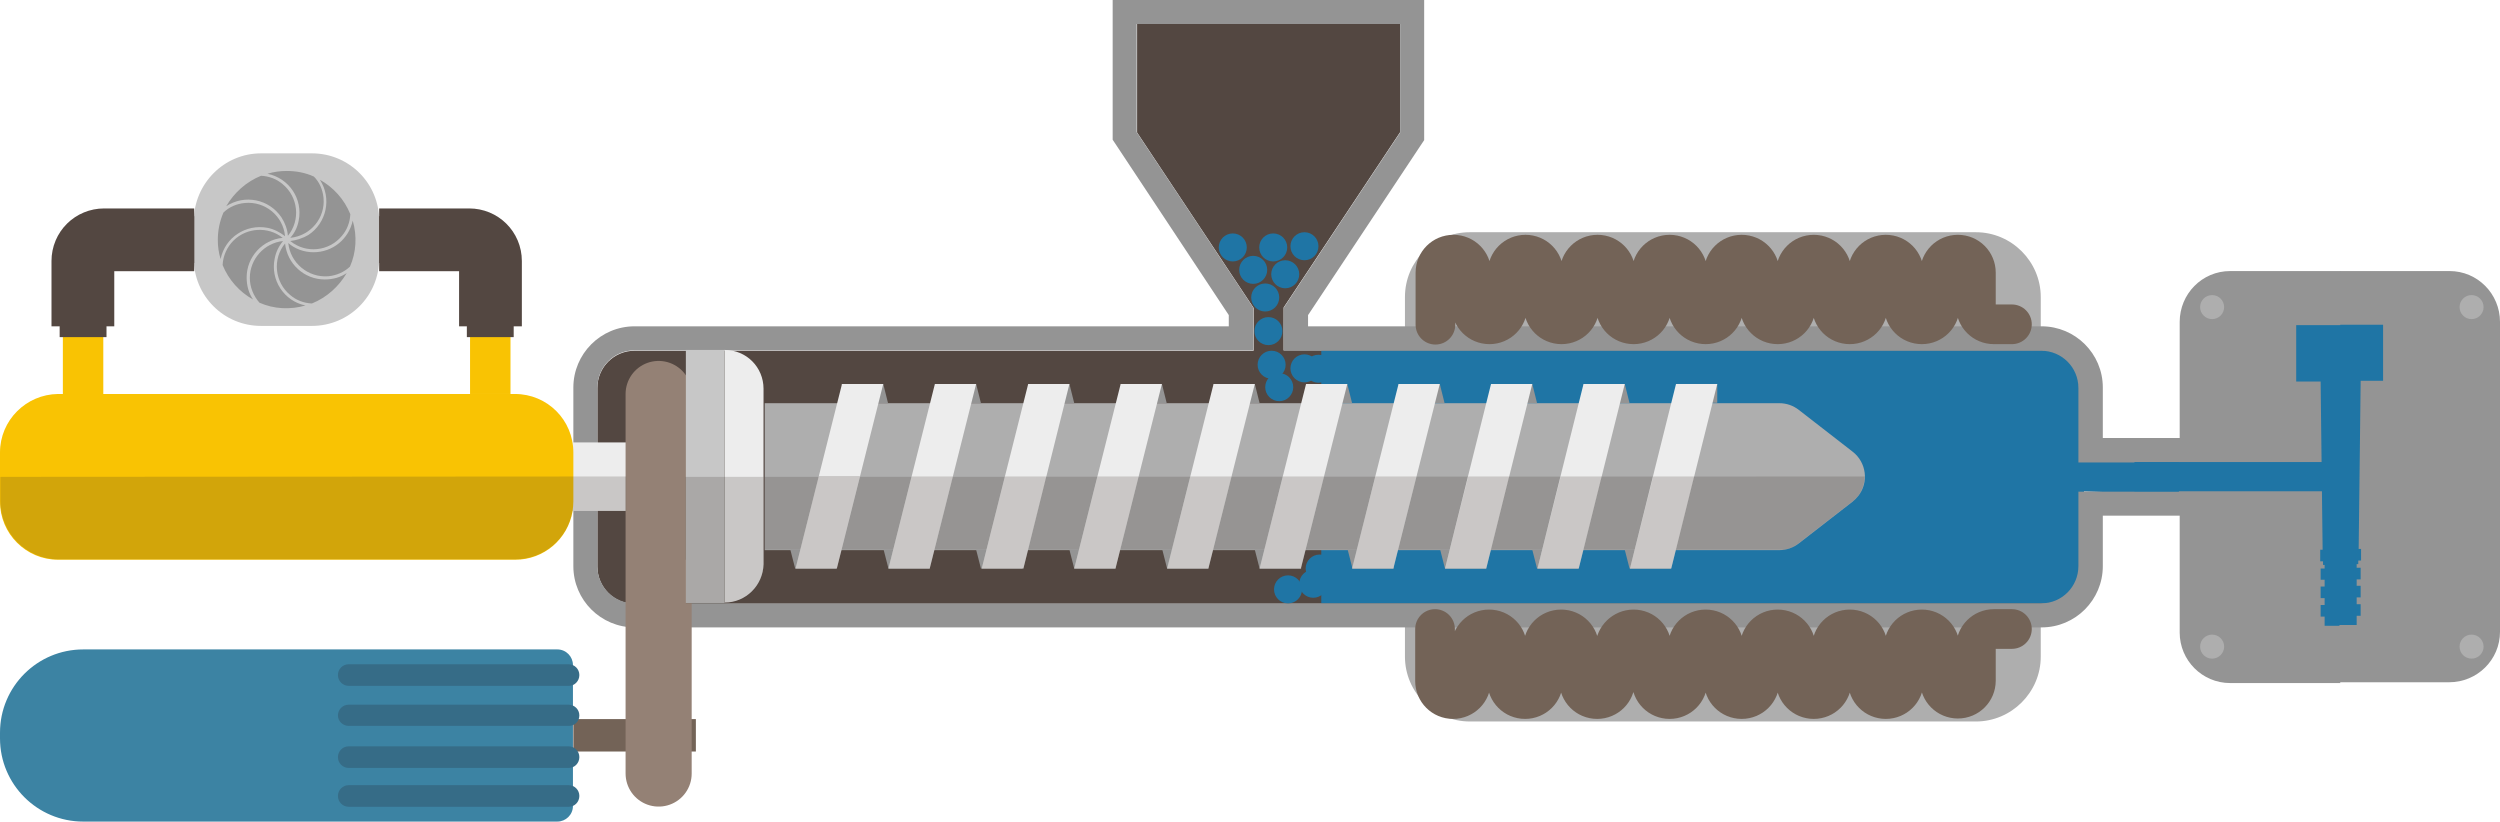 <?xml version="1.0" encoding="utf-8"?>
<!-- Generator: Adobe Illustrator 25.4.1, SVG Export Plug-In . SVG Version: 6.00 Build 0)  -->
<svg version="1.1" id="Layer_1" xmlns="http://www.w3.org/2000/svg" xmlns:xlink="http://www.w3.org/1999/xlink" x="0px" y="0px"
	 viewBox="0 0 624.4 205.2" style="enable-background:new 0 0 624.4 205.2;" xml:space="preserve">
<style type="text/css">
	.st0{fill:#534741;}
	.st1{fill:#1F75A5;}
	.st2{fill:#AEAEAE;}
	.st3{fill:#949494;}
	.st4{fill:#EDEDED;}
	.st5{fill:#F9C303;}
	.st6{fill:none;stroke:#736357;stroke-width:9.91;stroke-linecap:round;stroke-linejoin:round;}
	.st7{fill:#C7C7C7;}
	.st8{fill:none;stroke:#534741;stroke-width:15.68;stroke-miterlimit:10;}
	.st9{fill:#736357;}
	.st10{fill:none;stroke:#948175;stroke-width:16.51;stroke-linecap:round;stroke-linejoin:round;}
	.st11{fill:#3C83A3;}
	.st12{fill:#366C87;}
	.st13{opacity:0.2;fill:#3A2F2A;enable-background:new    ;}
	.st14{clip-path:url(#Mask_00000116927429220189772930000018413932350289149333_);}
	.st15{opacity:0.2;}
	.st16{fill:#3A2F2A;}
	.st17{fill:none;}
</style>
<path class="st0" d="M519.2,115.4V96.8c0-5.1-4.1-9.3-9.3-9.3H320.6V76.8L349.7,33V6H284v27.1l29.1,43.8v10.7H158.5
	c-5.1,0-9.3,4.1-9.3,9.3v44.6c0,5.1,4.1,9.3,9.2,9.3h0.1h351.4c5.1,0,9.3-4.1,9.3-9.3v-18.8h25.1v-7.3L519.2,115.4z"/>
<path class="st1" d="M520.9,150.7H330V87.5h186.3c0,0,5.8,8.5,4.5,17c-0.3,2.7-0.5,5.4-0.5,8.1l48.9-1.4l3.3-32.9h26.1l1,79.5h-23.1
	l-5-33.1l-51-2c0,0,0.3,6.8,0.6,10.3C521.5,137.4,520.9,150.7,520.9,150.7z"/>
<path class="st2" d="M350.9,154h158.8v10c0,8.9-7.3,16.2-16.2,16.2H367.1c-8.9,0-16.2-7.3-16.2-16.2V154z"/>
<path class="st2" d="M367.1,58h126.4c8.9,0,16.2,7.3,16.2,16.2v10H350.9v-10C350.9,65.2,358.2,58,367.1,58L367.1,58z"/>
<path class="st3" d="M349.7,6v27.1l-29.1,43.8v10.7h189.2c5.1,0,9.3,4.1,9.3,9.3v18.6h25.1v7.3h-25.1v18.6c0,5.1-4.1,9.3-9.3,9.3
	H158.5c-5.1,0-9.3-4.1-9.3-9.3V96.8c0-5.1,4.1-9.3,9.3-9.3H313V76.8L283.9,33V6L349.7,6z M355.7,0h-77.8v34.9l1,1.5l28,42.3v2.8
	H158.5c-8.5,0-15.3,6.9-15.3,15.3v44.6c0,8.5,6.9,15.3,15.3,15.3h351.4c8.5,0,15.3-6.9,15.3-15.3v-12.6h25.1v-19.4h-25.1V96.8
	c0-8.5-6.9-15.3-15.3-15.3H326.7v-2.8l28-42.2l1-1.5V0z"/>
<path class="st4" d="M138.1,110.5h33.1v17.1h-33.1V110.5z"/>
<path class="st5" d="M143.2,113v12.3c0,0.8-0.1,1.6-0.2,2.4c-1.2,7-7.2,12.1-14.3,12.1H14.5c-8,0-14.5-6.5-14.5-14.5V113
	c0-8,6.5-14.5,14.5-14.6h114.1C136.7,98.4,143.2,104.9,143.2,113L143.2,113z"/>
<path class="st3" d="M573.5,81.2v14.1h6.1l0.5,42h-0.6v2.9h0.7v0.9h0.4v0.9h-1v2.8h1v1.7h-1v2.9h1v1.7h-1v2.9h1v2.3h3.9v14.3H557
	c-7,0-12.6-5.7-12.6-12.6V80.4c0-7,5.6-12.7,12.6-12.7h27.5v13.5L573.5,81.2z"/>
<path class="st3" d="M624.4,80.4v77.4c0,7-5.7,12.6-12.7,12.6h-27.4v-14.3h4.3v-2.3h1v-2.9h-1v-1.7h1v-2.9h-1v-1.6h1v-2.9h-1v-0.9
	h0.4V140h0.7v-2.9h-0.6l0.5-42h5.6v-14h-10.8V67.7h27.4C618.8,67.7,624.4,73.4,624.4,80.4L624.4,80.4z"/>
<path class="st6" d="M502.5,81H498c-2.5,0-4.5-2-4.5-4.5v-8.4c0-2.5-2-4.5-4.5-4.5s-4.5,2-4.5,4.5v8.4c0,2.5-2,4.5-4.5,4.5
	s-4.5-2-4.5-4.5v-8.4c0-2.5-2-4.5-4.5-4.5s-4.5,2-4.5,4.5v8.4c0,2.5-2,4.5-4.5,4.5s-4.5-2-4.5-4.5v-8.4c0-2.5-2-4.5-4.5-4.5
	s-4.5,2-4.5,4.5v8.4c0,2.5-2,4.5-4.5,4.5s-4.5-2-4.5-4.5v-8.4c0-2.5-2-4.5-4.5-4.5s-4.5,2-4.5,4.5v8.4c0,2.5-2,4.5-4.5,4.5
	s-4.5-2-4.5-4.5v-8.4c0-2.5-2-4.5-4.5-4.5s-4.5,2-4.5,4.5v8.4c0,2.5-2,4.5-4.5,4.5s-4.5-2-4.5-4.5v-8.4c0-2.5-2-4.5-4.5-4.5
	s-4.5,2-4.5,4.5v8.4c0,2.5-2,4.5-4.5,4.5s-4.5-2-4.5-4.5v-8.4c0-2.5-2-4.5-4.5-4.5s-4.5,2-4.5,4.5v8.4c0,2.5-2,4.5-4.5,4.5
	s-4.5-2-4.5-4.5v-8.4c0-2.5-2-4.5-4.5-4.5s-4.5,2-4.5,4.5v13"/>
<path class="st6" d="M502.5,157.1H498c-2.5,0-4.5,2-4.5,4.5v8.4c0,2.5-2,4.5-4.5,4.5s-4.5-2-4.5-4.5v-8.3c0-2.5-2-4.5-4.5-4.5
	s-4.5,2-4.5,4.5v8.4c0,2.5-2,4.5-4.5,4.5s-4.5-2-4.5-4.5v-8.4c0-2.5-2-4.5-4.5-4.5s-4.5,2-4.5,4.5v8.4c0,2.5-2,4.5-4.5,4.5
	s-4.5-2-4.5-4.5v-8.4c0-2.5-2-4.5-4.5-4.5s-4.5,2-4.5,4.5v8.4c0,2.5-2,4.5-4.5,4.5s-4.5-2-4.5-4.5v-8.4c0-2.5-2-4.5-4.5-4.5
	s-4.5,2-4.5,4.5v8.4c0,2.5-2,4.5-4.5,4.5s-4.5-2-4.5-4.5v-8.4c0-2.5-2-4.5-4.5-4.5s-4.5,2-4.6,4.4v0.1v8.4c0,2.5-2,4.5-4.5,4.5
	s-4.5-2-4.5-4.5v-8.4c0-2.5-2-4.5-4.5-4.5s-4.5,2-4.5,4.5v8.4c0,2.5-2,4.5-4.5,4.5s-4.5-2-4.5-4.5v-8.4c0-2.5-2-4.5-4.5-4.5
	s-4.5,2-4.5,4.5v8.4c0,2.5-2,4.5-4.5,4.5s-4.5-2-4.5-4.5v-13"/>
<path class="st7" d="M65.2,38.3h12.7c9.3,0,16.8,7.5,16.8,16.8v9.5c0,9.3-7.5,16.8-16.8,16.8H65.2c-9.3,0-16.8-7.5-16.8-16.8v-9.5
	C48.5,45.8,56,38.3,65.2,38.3z"/>
<path class="st5" d="M15.7,81.4h10.1v17H15.7V81.4z"/>
<path class="st5" d="M117.4,81.4h10.1v17h-10.1V81.4z"/>
<path class="st8" d="M94.7,59.9h22.5c2.9,0,5.3,2.3,5.3,5.3v16.3"/>
<path class="st8" d="M48.5,59.9H26c-2.9,0-5.3,2.3-5.3,5.3v16.3"/>
<path class="st0" d="M116.6,81.4h11.7v2.8h-11.7V81.4z"/>
<path class="st0" d="M14.9,81.4h11.7v2.8H14.9L14.9,81.4z"/>
<path class="st0" d="M94.7,54h2.8v11.7h-2.8V54z"/>
<path class="st0" d="M45.7,54h2.8v11.7h-2.8V54z"/>
<path class="st3" d="M54.4,59.9c0,1.6,0.2,3.2,0.7,4.8c1.1-5.4,6.3-8.8,11.7-7.8c1.6,0.3,3.1,1.1,4.4,2.1c-0.5-5.1-5-8.8-10.1-8.3
	c-2,0.2-3.9,1-5.3,2.4C54.9,55.2,54.4,57.5,54.4,59.9z"/>
<path class="st3" d="M58.3,60.1c-1.6,1.6-2.6,3.8-2.7,6.1c1.5,3.7,4.2,6.7,7.6,8.6c-1.1-1.6-1.6-3.5-1.6-5.5c0-5.1,3.9-9.4,9-9.9
	C67,56.5,61.6,56.8,58.3,60.1z"/>
<path class="st3" d="M65.2,43.9c-3.7,1.5-6.7,4.2-8.7,7.6c4.6-3,10.7-1.8,13.8,2.8c0.9,1.4,1.5,3,1.6,4.6c3.2-3.9,2.6-9.7-1.3-12.9
	C69.1,44.7,67.2,44,65.2,43.9z"/>
<path class="st3" d="M62.4,69.4c0,2.3,0.9,4.5,2.4,6.2c3.6,1.6,7.7,1.8,11.5,0.7c-5.4-1.1-8.8-6.4-7.7-11.7c0.3-1.6,1-3.1,2.1-4.4
	C66,60.7,62.4,64.7,62.4,69.4z"/>
<path class="st3" d="M71.2,60.8c-3.2,3.9-2.6,9.7,1.3,12.9c1.5,1.3,3.4,2,5.4,2.1c3.7-1.5,6.7-4.2,8.7-7.6c-1.6,1.1-3.5,1.6-5.5,1.6
	C76,69.8,71.7,65.9,71.2,60.8z"/>
<path class="st3" d="M71.6,42.7c-1.6,0-3.2,0.2-4.8,0.7c5.4,1.1,8.9,6.3,7.8,11.7c-0.3,1.6-1,3.1-2.1,4.3c5.1-0.5,8.8-5,8.3-10
	c-0.2-2-1-3.9-2.4-5.3C76.2,43.1,73.9,42.7,71.6,42.7z"/>
<path class="st3" d="M78.3,63c-2.3,0-4.6-0.8-6.3-2.3c0.5,5,5,8.7,10,8.3c2-0.2,3.9-1,5.4-2.4c1.6-3.6,1.8-7.7,0.7-11.5
	C87.1,59.7,83.1,63,78.3,63z"/>
<path class="st3" d="M72.5,60.2c3.9,3.2,9.7,2.6,12.9-1.3c1.3-1.5,2-3.4,2.1-5.4c-1.5-3.7-4.2-6.7-7.6-8.6c3,4.6,1.7,10.8-2.9,13.8
	C75.6,59.5,74.1,60,72.5,60.2z"/>
<path class="st2" d="M157.6,98.4h13.6v41.3h-13.6V98.4z"/>
<g>
	<circle class="st1" cx="316" cy="74.3" r="3.5"/>
	<circle class="st1" cx="316.8" cy="82.7" r="3.5"/>
	<circle class="st1" cx="317.6" cy="91.1" r="3.5"/>
	<circle class="st1" cx="325.8" cy="92" r="3.5"/>
	<circle class="st1" cx="329.3" cy="92.1" r="3.5"/>
	<circle class="st1" cx="319.5" cy="96.7" r="3.5"/>
	<circle class="st1" cx="328" cy="145.8" r="3.5"/>
	<circle class="st1" cx="329.6" cy="142" r="3.5"/>
	<circle class="st1" cx="321.7" cy="147.2" r="3.5"/>
	<circle class="st1" cx="321" cy="68.5" r="3.5"/>
	<circle class="st1" cx="313" cy="67.4" r="3.5"/>
	<circle class="st1" cx="307.9" cy="61.8" r="3.5"/>
	<circle class="st1" cx="318" cy="61.8" r="3.5"/>
	<circle class="st1" cx="325.8" cy="61.5" r="3.5"/>
	<circle class="st1 show-hide" cx="312.9" cy="56.1" r="3.5"/>
	<circle class="st1 show-hide" cx="303.7" cy="55.5" r="3.5"/>
	<circle class="st1 show-hide" cx="308.9" cy="49.8" r="3.5"/>
	<circle class="st1 show-hide" cx="301.2" cy="48.5" r="3.5"/>
	<circle class="st1 show-hide" cx="295.6" cy="43.6" r="3.5"/>
	<circle class="st1 show-hide" cx="306" cy="42.9" r="3.5"/>
	<circle class="st1 show-hide" cx="321.7" cy="55.1" r="3.5"/>
	<circle class="st1 show-hide" cx="316.8" cy="49.2" r="3.5"/>
	<circle class="st1 show-hide" cx="330" cy="55.1" r="3.5"/>
	<circle class="st1 show-hide" cx="326.1" cy="48.6" r="3.5"/>
	<circle class="st1 show-hide" cx="334.6" cy="48.6" r="3.5"/>
	<circle class="st1 show-hide" cx="321.5" cy="42.6" r="3.5"/>
	<circle class="st1 show-hide" cx="313.7" cy="42.2" r="3.5"/>
	<circle class="st1 show-hide" cx="318.2" cy="35.6" r="3.5"/>
	<circle class="st1 show-hide" cx="309.5" cy="35.6" r="3.5"/>
	<circle class="st1 show-hide" cx="300.5" cy="37.6" r="3.5"/>
	<circle class="st1 show-hide" cx="292.8" cy="36.3" r="3.5"/>
	<circle class="st1 show-hide" cx="288" cy="30.6" r="3.5"/>
	<circle class="st1 show-hide" cx="296.3" cy="29.5" r="3.5"/>
	<circle class="st1 show-hide" cx="330.5" cy="42.1" r="3.5"/>
	<circle class="st1 show-hide" cx="326.1" cy="35.9" r="3.5"/>
	<circle class="st1 show-hide" cx="338.7" cy="41.6" r="3.5"/>
	<circle class="st1 show-hide" cx="334.6" cy="35.2" r="3.5"/>
	<circle class="st1 show-hide" cx="343" cy="35.2" r="3.5"/>
	<circle class="st1 show-hide" cx="338.7" cy="28.6" r="3.5"/>
	<circle class="st1 show-hide" cx="330" cy="28.6" r="3.5"/>
	<circle class="st1 show-hide" cx="313.7" cy="29" r="3.5"/>
	<circle class="st1 show-hide" cx="322.3" cy="28.6" r="3.5"/>
	<circle class="st1 show-hide" cx="304" cy="30.3" r="3.5"/>
	<circle class="st1 show-hide" cx="345.4" cy="24.5" r="3.5"/>
	<circle class="st1 show-hide" cx="334.6" cy="22" r="3.5"/>
	<circle class="st1 show-hide" cx="301.4" cy="23.3" r="3.5"/>
	<circle class="st1 show-hide" cx="318" cy="22.3" r="3.5"/>
	<circle class="st1 show-hide" cx="308.9" cy="23" r="3.5"/>
	<circle class="st1 show-hide" cx="291.8" cy="23.3" r="3.5"/>
	<circle class="st1 show-hide" cx="326.1" cy="20.6" r="3.5"/>
</g>
<circle class="st2" cx="617.3" cy="76.7" r="3"/>
<circle class="st2" cx="552.5" cy="76.7" r="3"/>
<circle class="st2" cx="617.3" cy="161.5" r="3"/>
<circle class="st2" cx="552.5" cy="161.5" r="3"/>
<path class="st9" d="M143.2,179.6h30.6v8.1h-30.6V179.6z"/>
<path class="st0" d="M157.6,174.2h13.6v19h-13.6V174.2z"/>
<path class="st10" d="M164.5,98.4v94.8"/>
<path class="st11" d="M20.8,162.2h118.4c2.2,0,3.9,1.8,3.9,3.9v35.2c0,2.2-1.8,3.9-3.9,3.9H20.8C9.3,205.2,0,195.9,0,184.4V183
	C0,171.5,9.3,162.2,20.8,162.2L20.8,162.2z"/>
<path class="st12" d="M142.1,171.3h-55c-1.5,0-2.7-1.2-2.7-2.7s1.2-2.7,2.7-2.7H142c1.5,0,2.7,1.2,2.7,2.7S143.5,171.3,142.1,171.3
	L142.1,171.3z"/>
<path class="st12" d="M142.1,181.3h-55c-1.5,0-2.7-1.2-2.7-2.6c0-1.5,1.2-2.7,2.7-2.7H142c1.5,0,2.7,1.2,2.7,2.7
	S143.5,181.3,142.1,181.3L142.1,181.3z"/>
<path class="st12" d="M142.1,191.8h-55c-1.5,0-2.7-1.2-2.7-2.7s1.2-2.7,2.7-2.7H142c1.5,0,2.7,1.2,2.7,2.7S143.5,191.8,142.1,191.8
	L142.1,191.8z"/>
<path class="st12" d="M142.1,201.5h-55c-1.5,0-2.7-1.2-2.7-2.7s1.2-2.7,2.7-2.7H142c1.5,0,2.7,1.2,2.7,2.7S143.5,201.5,142.1,201.5
	L142.1,201.5z"/>
<path class="st1" d="M533.1,115.4h48.5v7.3h-48.5V115.4z"/>
<path class="st4" d="M181,150.5V87.4c5.4,0,9.7,4.3,9.7,9.7v43.8C190.6,146.2,186.3,150.5,181,150.5z"/>
<path class="st7" d="M171.3,87.4h9.7v63.2h-9.7V87.4z"/>
<path class="st13" d="M156.4,119L0.1,119.1v6.1c0,8,6.5,14.5,14.5,14.5h114.1c7.1,0,13.1-5.1,14.3-12.1h13.4V119z"/>
<g id="clipDrill">
	<defs>
		<rect id="Mask" x="191" y="94.1" width="280.2" height="50.1"/>
	</defs>
	<clipPath id="Mask_00000118379900721892120360000010733265412360450944_">
		<use xlink:href="#Mask"  style="overflow:visible;"/>
	</clipPath>
	<g id="Drill" style="clip-path:url(#Mask_00000118379900721892120360000010733265412360450944_);">
		<g id="dirll-bone"><path class="st2" d="M190.7,100.7h253.7c1.8,0,3.5,0.6,4.9,1.7l13.4,10.4c3.5,2.7,4.1,7.7,1.4,11.1c-0.4,0.5-0.9,1-1.4,1.4
			l-13.4,10.4c-1.4,1.1-3.1,1.7-4.9,1.7H190.7V100.7z"/>
		<path class="st13" d="M190.7,119.1v18.2h254.8c1.4-0.2,2.6-0.7,3.7-1.6l13.4-10.4c2-1.5,3.1-3.8,3.1-6.3L190.7,119.1z"/></g>
		<g id="drillBlade">
			<g>
				<polygon class="st3" points="291.4,100.7 290.2,95.9 279.9,95.9 281.1,100.7 				"/>
				<polygon class="st3" points="314.6,100.7 313.4,95.9 303.1,95.9 304.3,100.7 				"/>
				<polygon class="st3" points="245,100.7 243.8,95.9 233.5,95.9 234.7,100.7 				"/>
				<polygon class="st3" points="268.3,100.7 267.1,95.9 256.8,95.9 258,100.7 				"/>
				<rect x="418.6" y="95.9" class="st3" width="10.3" height="4.7"/>
				<polygon class="st3" points="407,100.7 405.8,95.9 395.5,95.9 396.7,100.7 				"/>
				<polygon class="st3" points="337.7,100.7 336.5,95.9 326.2,95.9 327.4,100.7 				"/>
				<polygon class="st3" points="221.8,100.7 220.6,95.9 210.2,95.9 211.4,100.7 				"/>
				<polygon class="st3" points="360.8,100.7 359.6,95.9 349.3,95.9 350.5,100.7 				"/>
				<polygon class="st3" points="383.9,100.7 382.7,95.9 372.4,95.9 373.6,100.7 				"/>
				<polygon class="st3" points="267.1,137.3 268.3,142 278.6,142 277.4,137.3 				"/>
				<polygon class="st3" points="336.6,137.3 337.8,142 348.1,142 346.9,137.3 				"/>
				<polygon class="st3" points="359.7,137.3 360.9,142 371.2,142 370,137.3 				"/>
				<polygon class="st3" points="405.8,137.3 407,142 417.3,142 416.1,137.3 				"/>
				<polygon class="st3" points="313.4,137.3 314.6,142 325,142 323.8,137.3 				"/>
				<polygon class="st3" points="382.7,137.3 383.9,142 394.2,142 393,137.3 				"/>
				<polygon class="st3" points="197.4,137.3 198.6,142 208.9,142 207.7,137.3 				"/>
				<polygon class="st3" points="220.7,137.3 221.9,142 232.2,142 231,137.3 				"/>
				<polygon class="st3" points="243.8,137.3 245,142 255.3,142 254.1,137.3 				"/>
				<polygon class="st3" points="290.3,137.3 291.5,142 301.8,142 300.6,137.3 				"/>
			</g>
			<g>
				<path class="st4" d="M313.4,95.9h-10.3L291.5,142h10.3L313.4,95.9z"/>
				<path class="st4" d="M267.1,95.9h-10.3L245.2,142h10.4L267.1,95.9z"/>
				<path class="st4" d="M243.8,95.9h-10.3L221.9,142h10.3L243.8,95.9z"/>
				<path class="st4" d="M220.6,95.9h-10.3L198.7,142H209L220.6,95.9z"/>
				<path class="st4" d="M336.5,95.9h-10.3L314.6,142h10.3L336.5,95.9z"/>
				<path class="st4" d="M359.6,95.9h-10.3L337.7,142H348L359.6,95.9z"/>
				<path class="st4" d="M382.7,95.9h-10.3L360.9,142h10.3L382.7,95.9z"/>
				<path class="st4" d="M405.8,95.9h-10.3L384,142h10.3L405.8,95.9z"/>
				<path class="st4" d="M428.9,95.9h-10.3L407.1,142h10.3L428.9,95.9z"/>
				<path class="st4" d="M290.2,95.9h-10.3L268.3,142h10.3L290.2,95.9z"/>
			</g>
			<g class="st15">
				<polygon class="st16" points="198.7,142 209,142 214.8,118.9 204.5,118.9 				"/>
				<polygon class="st16" points="221.9,142 232.2,142 238,119 227.7,119 				"/>
				<polygon class="st16" points="314.6,142 324.9,142 330.7,119 320.4,119 				"/>
				<polygon class="st16" points="291.5,142 301.8,142 307.6,119 297.3,119 				"/>
				<polygon class="st16" points="245.2,142 255.6,142 261.4,119 251,119 				"/>
				<polygon class="st16" points="268.3,142 278.6,142 284.4,119 274.1,119 				"/>
				<polygon class="st16" points="412.9,119 407.1,142 417.4,142 423.2,119 				"/>
				<polygon class="st16" points="384,142 394.3,142 400.1,119 389.8,119 				"/>
				<polygon class="st16" points="337.7,142 348,142 353.8,119 343.5,119 				"/>
				<polygon class="st16" points="360.9,142 371.2,142 377,119 366.7,119 				"/>
			</g>
		</g>
	</g>
</g>
<line class="st17" x1="190.7" y1="107.4" x2="190.7" y2="141.3"/>
<path class="st13" d="M171.2,119.1v20.7h0.1v10.9h9.7c5.4,0,9.7-4.4,9.7-9.7v-3.6v-0.1h0v-18.2L171.2,119.1z"/>

<style>
@keyframes popup {
  0% {
  transform: translateX(-67px);
  }
  25% {
   transform: translateX(-67px);
  }
  50% {
   transform: translateX(0px);
  }
  75% {
   transform: translateX(0px);
  }
  100% {
  	transform: translateX(-67px);
  }
}
#dirll-bone{
	transform: translateX(-67px);
	animation: popup 10s 3.5s ease-in-out infinite;
}
#drillBlade{
	transform: translateX(-67px);
	animation: popup 10s 3.5s ease-in-out infinite;
}
@keyframes show-hide {
  0% {
 	opacity:0;
  }
  10% {
 	opacity:1;
  }
  25% {
   opacity:1;
  }
  50% {
   opacity:1;
  }
  55% {
   opacity:1;
  }
  70% {
   opacity:0;
  }
  75% {
   opacity:0;
  }
  90% {
  	opacity:0;
  }
  100% {
  	opacity:0;
  }
}
.show-hide{
	opacity:0;
	animation: show-hide 10s 1.5s ease-in-out infinite;
}
@keyframes popup2 {
  0% {
    transform: translateX(-31px);
  }
  10% {
    transform: translateX(0px);
  }
  25% {
    transform: translateX(0px);
  }
  50% {
    transform: translateX(0px);
  }
  75% {
    transform: translateX(-31px);
  }
  85% {
    transform: translateX(-31px);
  }
  100% {
    transform: translateX(-31px);
  }
}
#part-animaiton {
  transform: translateX(-31px);
  animation: popup2 10s 3.5s ease-in-out infinite;
}
</style>
</svg>
